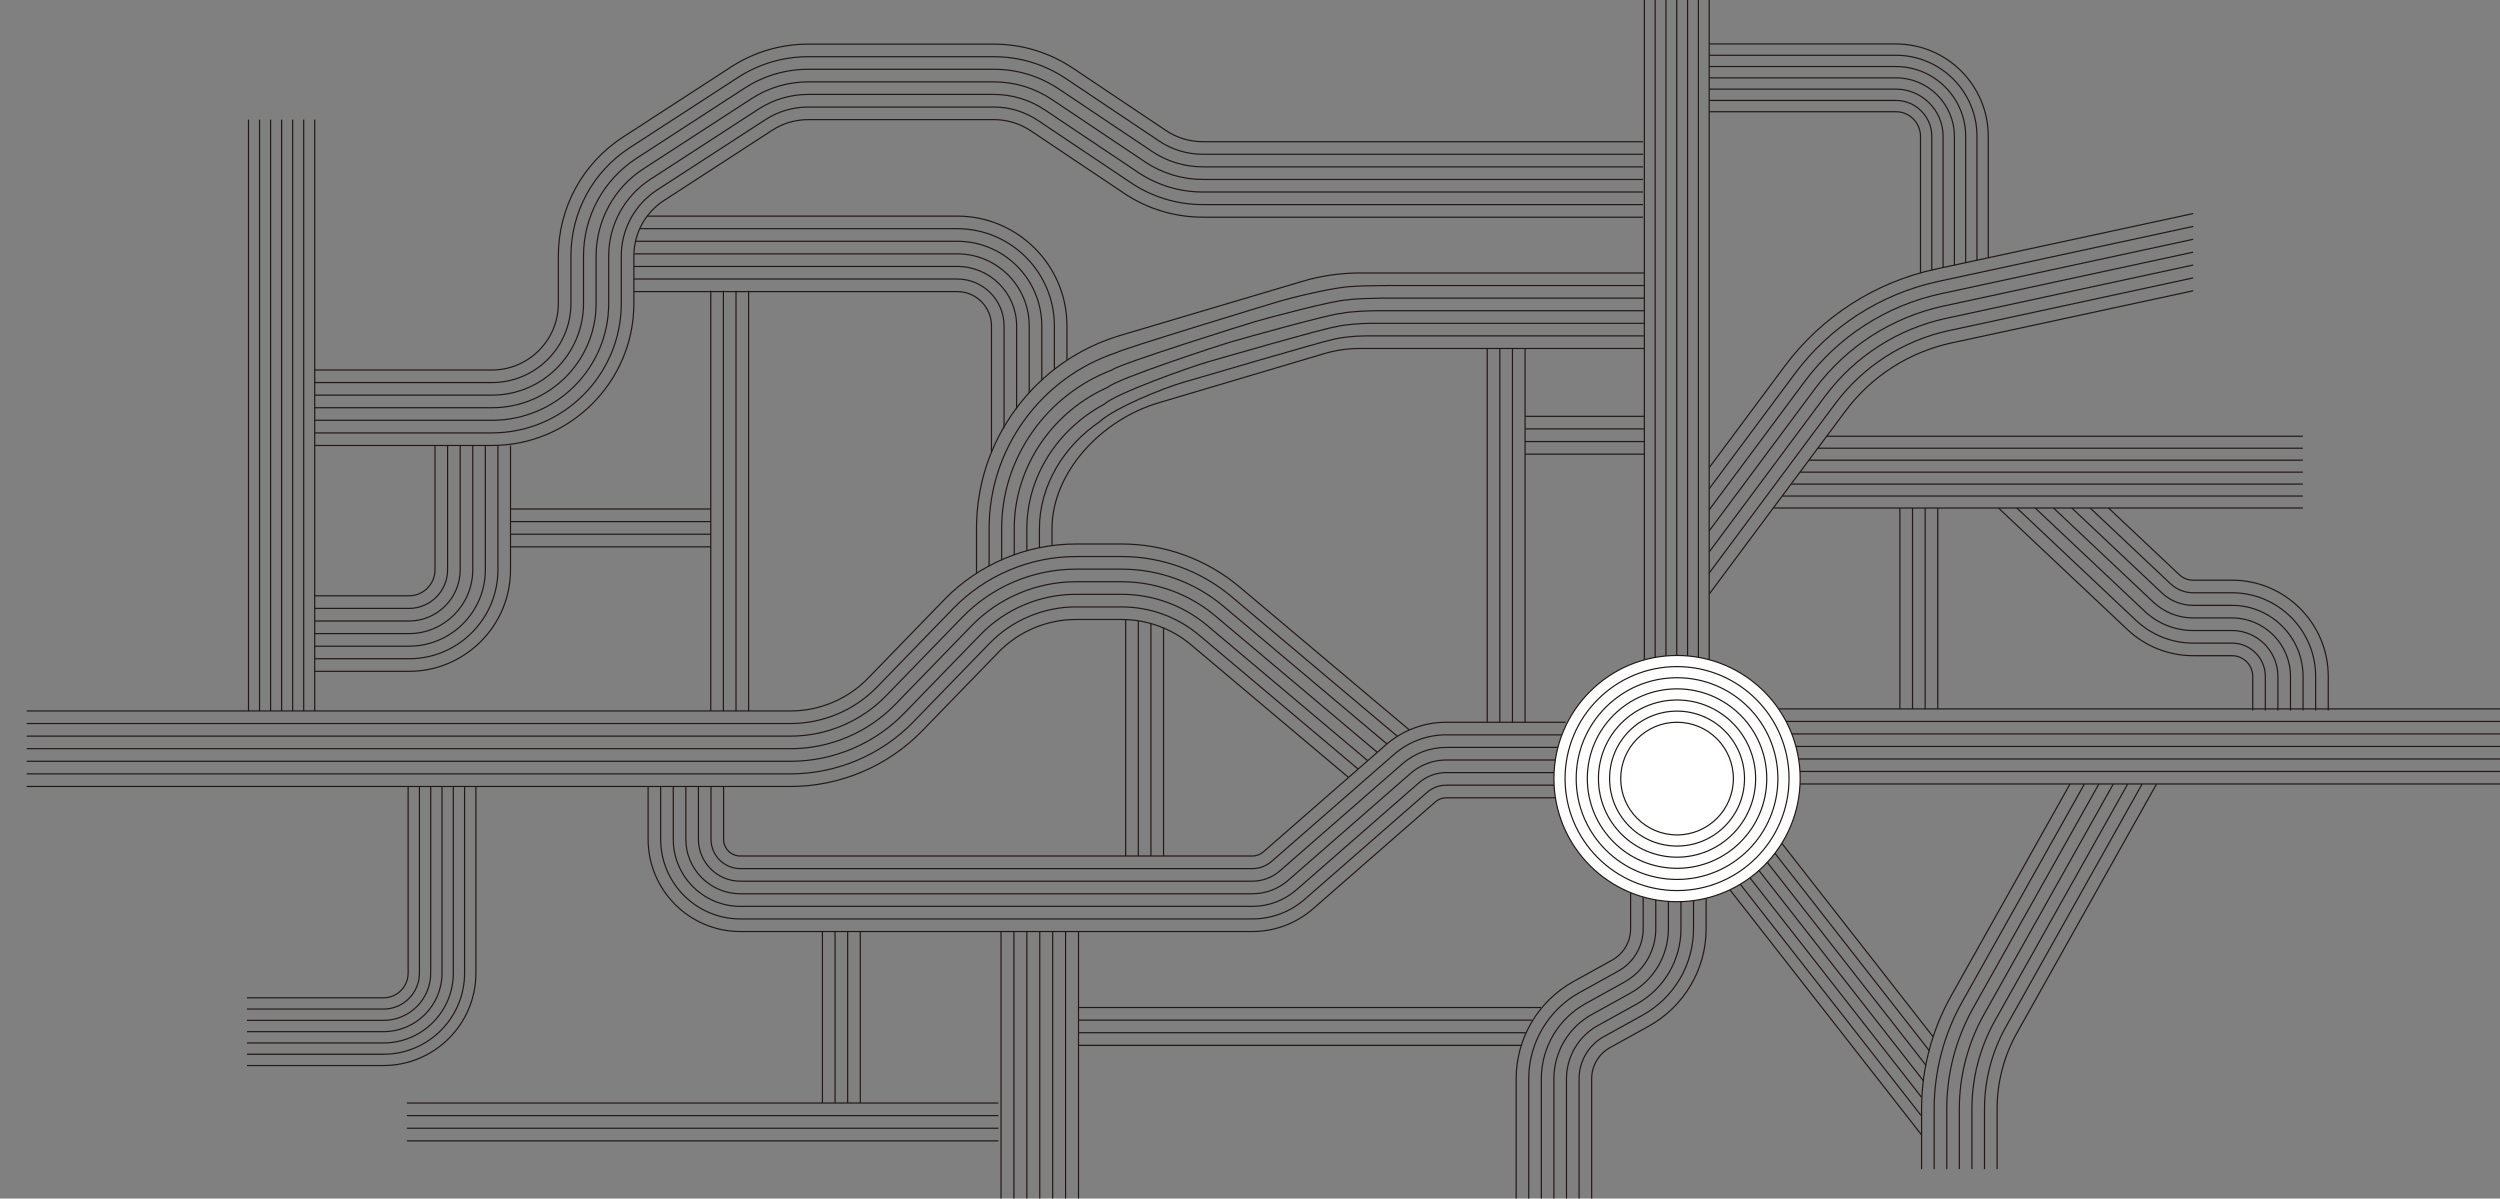 <?xml version="1.0" encoding="UTF-8"?>
<svg id="Layer_2" data-name="Layer 2" xmlns="http://www.w3.org/2000/svg" xmlns:xlink="http://www.w3.org/1999/xlink" viewBox="0 0 1291.41 619.12">
  <rect x="0" y="0" width="1291.41" height="619.12" fill="#808080" stroke="none"/>
  <defs>
    <style>
      .cls-1, .cls-2 {
        fill: none;
      }

      .cls-1, .cls-3 {
        stroke: #231815;
        stroke-miterlimit: 10;
        stroke-width: .62px;
      }

      .cls-4 {
        clip-path: url(#clippath-4);
      }

      .cls-5 {
        clip-path: url(#clippath-1);
      }

      .cls-6 {
        clip-path: url(#clippath-5);
      }

      .cls-7 {
        clip-path: url(#clippath-3);
      }

      .cls-3 {
        fill: #fff;
      }

      .cls-8 {
        clip-path: url(#clippath-2);
      }

      .cls-9 {
        clip-path: url(#clippath);
      }
    </style>
    <clipPath id="clippath">
      <path class="cls-2" d="M1000,531.49s-9.75,26.41-7.38,55.39l-39.08-9.74-67.74-123.23,32.68-28.26,46.3,14.98,12.26,42.81,22.98,48.06Z"/>
    </clipPath>
    <clipPath id="clippath-1">
      <path class="cls-2" d="M556.53,182.78s-30.61,14.52-46.76,57.19l-182.15-85.29s-.85-17.98.49-29.27c1.12-9.43,6.89-17.86,14.94-21.89,20.27-10.15,162.58-9.64,162.58-9.64l48.16,31.91,2.74,56.98Z"/>
    </clipPath>
    <clipPath id="clippath-2">
      <path class="cls-2" d="M692.86,404.9s23.65-20.9,26.14-22.61c2.49-1.71,9.61-6.04,14.62-7.24s-18.4-20.43-18.4-20.43l-65.68-73.62-120.51-11.47-73.53,8.17-128.14,76.09S-1.53,363.27,0,363.13s3.06,52.96,3.06,52.96h494.81l194.98-11.2Z"/>
    </clipPath>
    <clipPath id="clippath-3">
      <path class="cls-2" d="M502.36,297.52s19.64-13.65,43.9-16.02l115.03-73.23,188.13-7.15v-72.51h-249.91l-129.19,66.89,15.32,89.87,16.74,12.15Z"/>
    </clipPath>
    <clipPath id="clippath-4">
      <path class="cls-2" d="M800.54,516.13s-12.29,8.69-16.42,30.85l-227.01-4.14v-33.45l243.43,6.73Z"/>
    </clipPath>
    <clipPath id="clippath-5">
      <path class="cls-2" d="M577.37,320.01s18.51,0,28.2,6.54v115.65h-29.73l1.53-122.19Z"/>
    </clipPath>
  </defs>
  <g id="_圖層_2" data-name="圖層 2">
    <g class="cls-9">
      <g>
        <line class="cls-1" x1="891.44" y1="456.87" x2="992.62" y2="586.27"/>
        <line class="cls-1" x1="895.71" y1="452.61" x2="993.61" y2="577.82"/>
        <line class="cls-1" x1="899.97" y1="448.35" x2="994.61" y2="569.37"/>
        <line class="cls-1" x1="904.24" y1="444.08" x2="995.6" y2="560.92"/>
        <line class="cls-1" x1="908.5" y1="439.82" x2="996.59" y2="552.47"/>
        <line class="cls-1" x1="912.77" y1="435.55" x2="997.59" y2="544.03"/>
        <line class="cls-1" x1="917.03" y1="431.29" x2="998.58" y2="535.58"/>
      </g>
    </g>
    <g>
      <line class="cls-1" x1="849.41" x2="849.41" y2="340.94"/>
      <line class="cls-1" x1="854.99" x2="854.99" y2="340.87"/>
      <line class="cls-1" x1="860.57" y1="0" x2="860.57" y2="340.81"/>
      <line class="cls-1" x1="866.15" x2="866.15" y2="340.74"/>
      <line class="cls-1" x1="871.74" y1="0" x2="871.74" y2="340.67"/>
      <line class="cls-1" x1="877.32" x2="877.32" y2="340.61"/>
      <line class="cls-1" x1="882.9" x2="882.9" y2="340.54"/>
    </g>
    <g>
      <path class="cls-1" d="M848.69,112.19h-227.33c-14.58,0-28.69-4.29-40.8-12.4l-48.05-32.19c-5.67-3.8-12.27-5.81-19.1-5.81h-95.9c-6.65,0-13.11,1.91-18.68,5.53l-55.77,36.2c-9.79,6.35-15.63,17.11-15.63,28.78v24.51c0,40.42-32.89,73.31-73.31,73.31h-91.52"/>
      <path class="cls-1" d="M848.69,105.69h-227.33c-13.29,0-26.15-3.91-37.19-11.3l-48.05-32.19c-6.74-4.52-14.6-6.91-22.71-6.91h-95.9c-7.91,0-15.59,2.27-22.22,6.58l-55.77,36.2c-11.64,7.56-18.59,20.35-18.59,34.23v24.51c0,36.84-29.97,66.81-66.81,66.81h-91.52"/>
      <path class="cls-1" d="M848.69,99.19h-227.33c-12,0-23.6-3.53-33.57-10.21l-48.05-32.19c-7.82-5.24-16.92-8.01-26.33-8.01h-95.9c-9.16,0-18.07,2.64-25.76,7.63l-55.77,36.2c-13.5,8.76-21.55,23.6-21.55,39.68v24.51c0,33.26-27.06,60.31-60.31,60.31h-91.52"/>
      <path class="cls-1" d="M848.69,92.69h-227.33c-10.7,0-21.06-3.15-29.95-9.11l-48.05-32.19c-8.89-5.96-19.25-9.1-29.95-9.1h-95.9c-10.42,0-20.55,3-29.3,8.67l-55.77,36.2c-15.35,9.96-24.51,26.84-24.51,45.14v24.51c0,29.67-24.14,53.81-53.81,53.81h-91.52"/>
      <path class="cls-1" d="M848.69,86.19h-227.33c-9.41,0-18.52-2.77-26.33-8.01l-48.05-32.19c-9.97-6.68-21.57-10.2-33.57-10.2h-95.9c-11.68,0-23.04,3.36-32.84,9.72l-55.77,36.2c-17.2,11.17-27.48,30.08-27.48,50.59v24.51c0,26.09-21.22,47.31-47.31,47.31h-91.52"/>
      <path class="cls-1" d="M848.69,79.69h-227.33c-8.12,0-15.97-2.39-22.71-6.91l-48.05-32.19c-11.04-7.4-23.9-11.3-37.19-11.3h-95.9c-12.94,0-25.52,3.72-36.38,10.77l-55.77,36.2c-19.06,12.37-30.44,33.32-30.44,56.04v24.51c0,22.5-18.31,40.81-40.81,40.81h-91.52"/>
      <path class="cls-1" d="M162.58,191.13h91.52c18.92,0,34.31-15.39,34.31-34.31v-24.51c0-24.93,12.48-47.92,33.4-61.49l55.77-36.2c11.91-7.73,25.71-11.82,39.91-11.82h95.9c14.58,0,28.69,4.29,40.8,12.4l48.05,32.19c5.67,3.8,12.27,5.81,19.1,5.81h227.33"/>
    </g>
    <g>
      <path class="cls-1" d="M882.9,22.71h96.46c26.3,0,47.7,21.4,47.7,47.7v62.74"/>
      <path class="cls-1" d="M1021.23,134.45v-64.04c0-23.08-18.78-41.86-41.86-41.86h-96.46"/>
      <path class="cls-1" d="M1015.39,135.75v-65.34c0-19.87-16.16-36.03-36.03-36.03h-96.46"/>
      <path class="cls-1" d="M1009.56,137.05v-66.64c0-16.65-13.55-30.2-30.2-30.2h-96.46"/>
      <path class="cls-1" d="M1003.73,138.35v-67.95c0-13.43-10.93-24.36-24.36-24.36h-96.46"/>
      <path class="cls-1" d="M997.89,139.66v-69.25c0-10.22-8.31-18.53-18.53-18.53h-96.46"/>
      <path class="cls-1" d="M992.06,140.96v-70.55c0-7-5.7-12.7-12.7-12.7h-96.46"/>
    </g>
    <g>
      <path class="cls-1" d="M245.83,406.25v96.46c0,26.3-21.4,47.7-47.7,47.7h-70.55"/>
      <path class="cls-1" d="M127.58,544.58h70.55c23.08,0,41.86-18.78,41.86-41.86v-96.46"/>
      <path class="cls-1" d="M127.58,538.75h70.55c19.87,0,36.03-16.16,36.03-36.03v-96.46"/>
      <path class="cls-1" d="M127.58,532.92h70.55c16.65,0,30.2-13.55,30.2-30.2v-96.46"/>
      <path class="cls-1" d="M127.58,527.08h70.55c13.43,0,24.36-10.93,24.36-24.36v-96.46"/>
      <path class="cls-1" d="M127.58,521.25h70.55c10.22,0,18.53-8.31,18.53-18.53v-96.46"/>
      <path class="cls-1" d="M127.58,515.42h70.55c7,0,12.7-5.7,12.7-12.7v-96.46"/>
    </g>
    <g>
      <path class="cls-1" d="M882.9,241.58l39-52.4c19.06-25.61,46.75-43.43,77.96-50.16l133.07-28.72"/>
      <path class="cls-1" d="M1132.93,116.95l-131.7,28.43c-29.67,6.4-55.99,23.34-74.11,47.69l-44.22,59.41"/>
      <path class="cls-1" d="M1132.93,123.6l-130.33,28.13c-28.13,6.07-53.09,22.13-70.27,45.22l-49.43,66.41"/>
      <path class="cls-1" d="M1132.93,130.25l-128.96,27.84c-26.59,5.74-50.19,20.92-66.43,42.74l-54.65,73.42"/>
      <path class="cls-1" d="M1132.93,136.89l-127.59,27.54c-25.06,5.41-47.28,19.71-62.59,40.27l-59.86,80.42"/>
      <path class="cls-1" d="M1132.93,143.54l-126.21,27.24c-23.52,5.08-44.38,18.5-58.74,37.8l-65.07,87.43"/>
      <path class="cls-1" d="M1132.93,150.19l-124.84,26.95c-21.98,4.74-41.48,17.29-54.9,35.33l-70.29,94.43"/>
    </g>
    <g>
      <line class="cls-1" x1="1189.54" y1="225.35" x2="943.63" y2="225.35"/>
      <line class="cls-1" x1="1189.54" y1="231.53" x2="939.04" y2="231.53"/>
      <line class="cls-1" x1="1189.54" y1="237.71" x2="934.45" y2="237.71"/>
      <line class="cls-1" x1="1189.54" y1="243.89" x2="929.86" y2="243.89"/>
      <line class="cls-1" x1="1189.54" y1="250.06" x2="925.27" y2="250.06"/>
      <line class="cls-1" x1="1189.54" y1="256.24" x2="920.68" y2="256.24"/>
      <line class="cls-1" x1="1189.54" y1="262.42" x2="916.09" y2="262.42"/>
    </g>
    <g>
      <path class="cls-1" d="M1089.19,262.42l36.47,34.38c1.99,1.88,4.6,2.91,7.34,2.91h19.99c27.4,0,49.7,22.29,49.7,49.7v17.6"/>
      <path class="cls-1" d="M1196.18,367.01v-17.6c0-23.82-19.38-43.2-43.2-43.2h-19.99c-4.4,0-8.59-1.66-11.8-4.68l-41.49-39.11"/>
      <path class="cls-1" d="M1189.68,367.01v-17.6c0-20.23-16.46-36.7-36.7-36.7h-19.99c-6.07,0-11.84-2.29-16.26-6.45l-46.5-43.84"/>
      <path class="cls-1" d="M1183.18,367.01v-17.6c0-16.65-13.55-30.2-30.2-30.2h-19.99c-7.73,0-15.09-2.92-20.71-8.23l-51.52-48.57"/>
      <path class="cls-1" d="M1176.68,367.01v-17.6c0-13.07-10.63-23.7-23.7-23.7h-19.99c-9.4,0-18.34-3.55-25.17-10l-56.54-53.3"/>
      <path class="cls-1" d="M1170.18,367.01v-17.6c0-9.48-7.71-17.2-17.2-17.2h-19.99c-11.06,0-21.58-4.18-29.63-11.77l-61.55-58.03"/>
      <path class="cls-1" d="M1163.68,367.01v-17.6c0-5.9-4.8-10.7-10.7-10.7h-19.99c-12.73,0-24.83-4.81-34.09-13.54l-66.57-62.76"/>
    </g>
    <g>
      <line class="cls-1" x1="1291.41" y1="404.97" x2="916.09" y2="404.97"/>
      <line class="cls-1" x1="1291.41" y1="398.51" x2="916.09" y2="398.51"/>
      <line class="cls-1" x1="1291.41" y1="392.05" x2="916.09" y2="392.05"/>
      <line class="cls-1" x1="1291.41" y1="385.58" x2="916.09" y2="385.58"/>
      <line class="cls-1" x1="1291.41" y1="379.12" x2="916.09" y2="379.12"/>
      <line class="cls-1" x1="1291.41" y1="372.66" x2="916.09" y2="372.66"/>
      <line class="cls-1" x1="1291.41" y1="366.2" x2="916.09" y2="366.2"/>
    </g>
    <g>
      <path class="cls-1" d="M373.78,406.25v27.29c0,4.77,3.88,8.65,8.65,8.65h264.49c2.1,0,4.12-.76,5.69-2.14l63.15-55.19c8.69-7.59,19.82-11.77,31.36-11.77h61.61"/>
      <path class="cls-1" d="M367.28,406.25v27.29c0,8.36,6.8,15.15,15.15,15.15h264.49c3.67,0,7.21-1.33,9.97-3.74l63.15-55.19c7.5-6.56,17.12-10.17,27.08-10.17h61.61"/>
      <path class="cls-1" d="M360.78,406.25v27.29c0,11.94,9.71,21.65,21.65,21.65h264.49c5.24,0,10.3-1.9,14.25-5.35l63.15-55.19c6.32-5.52,14.42-8.56,22.8-8.56h61.61"/>
      <path class="cls-1" d="M354.28,406.25v27.29c0,15.52,12.63,28.15,28.15,28.15h264.49c6.82,0,13.4-2.47,18.53-6.96l63.15-55.19c5.13-4.49,11.71-6.96,18.53-6.96h61.61"/>
      <path class="cls-1" d="M347.78,406.25v27.29c0,19.11,15.55,34.65,34.65,34.65h264.49c8.39,0,16.49-3.04,22.8-8.56l63.15-55.19c3.95-3.45,9.01-5.35,14.25-5.35h61.61"/>
      <path class="cls-1" d="M341.28,406.25v27.29c0,22.69,18.46,41.15,41.15,41.15h264.49c9.96,0,19.58-3.61,27.08-10.17l63.15-55.19c2.76-2.41,6.3-3.74,9.97-3.74h61.61"/>
      <path class="cls-1" d="M808.74,412.1h-61.61c-2.09,0-4.12.76-5.69,2.14l-63.15,55.19c-8.69,7.59-19.82,11.77-31.36,11.77h-264.49c-26.28,0-47.65-21.38-47.65-47.65v-27.29"/>
    </g>
    <g>
      <path class="cls-1" d="M1114.01,404.97l-72.12,128.55c-6.71,11.97-10.26,25.54-10.26,39.26v31.13"/>
      <path class="cls-1" d="M1025.12,603.92v-31.13c0-14.83,3.84-29.51,11.09-42.45l70.34-125.36"/>
      <path class="cls-1" d="M1018.62,603.92v-31.13c0-15.94,4.12-31.72,11.93-45.63l68.55-122.18"/>
      <path class="cls-1" d="M1012.12,603.92v-31.13c0-17.06,4.41-33.93,12.76-48.81l66.77-119"/>
      <path class="cls-1" d="M1005.62,603.92v-31.13c0-18.17,4.7-36.14,13.59-51.99l64.99-115.82"/>
      <path class="cls-1" d="M999.12,603.92v-31.13c0-19.28,4.99-38.36,14.42-55.17l63.2-112.64"/>
      <path class="cls-1" d="M992.62,603.92v-31.13c0-20.39,5.27-40.57,15.25-58.35l61.42-109.46"/>
    </g>
    <g>
      <path class="cls-1" d="M881.32,459.86v19.94c0,20.88-11.35,40.14-29.62,50.26l-19.99,11.07c-5.87,3.25-9.51,9.43-9.51,16.14v61.86"/>
      <path class="cls-1" d="M815.69,619.12v-61.86c0-9.07,4.93-17.43,12.86-21.82l19.99-11.07c16.2-8.97,26.27-26.05,26.27-44.57v-19.94"/>
      <path class="cls-1" d="M809.19,619.12v-61.86c0-11.43,6.21-21.97,16.22-27.51l19.99-11.07c14.14-7.83,22.92-22.72,22.92-38.88v-19.94"/>
      <path class="cls-1" d="M802.69,619.12v-61.86c0-13.8,7.5-26.52,19.57-33.2l19.99-11.07c12.07-6.68,19.57-19.4,19.57-33.2v-19.94"/>
      <path class="cls-1" d="M796.19,619.12v-61.86c0-16.16,8.78-31.06,22.92-38.88l19.99-11.07c10-5.54,16.21-16.08,16.21-27.51v-19.94"/>
      <path class="cls-1" d="M789.69,619.12v-61.86c0-18.52,10.07-35.6,26.27-44.57l19.99-11.07c7.93-4.39,12.86-12.75,12.86-21.82v-19.94"/>
      <path class="cls-1" d="M783.19,619.12v-61.86c0-20.89,11.35-40.14,29.62-50.26l19.99-11.07c5.87-3.25,9.51-9.43,9.51-16.14v-19.94"/>
    </g>
    <g>
      <line class="cls-1" x1="517.09" y1="481.2" x2="517.09" y2="619.12"/>
      <line class="cls-1" x1="523.76" y1="481.2" x2="523.76" y2="619.12"/>
      <line class="cls-1" x1="530.43" y1="481.2" x2="530.43" y2="619.12"/>
      <line class="cls-1" x1="537.1" y1="481.2" x2="537.1" y2="619.12"/>
      <line class="cls-1" x1="543.77" y1="481.2" x2="543.77" y2="619.12"/>
      <line class="cls-1" x1="550.44" y1="481.2" x2="550.44" y2="619.12"/>
      <line class="cls-1" x1="557.11" y1="481.2" x2="557.11" y2="619.12"/>
    </g>
    <g>
      <line class="cls-1" x1="128.37" y1="61.79" x2="128.37" y2="367.34"/>
      <line class="cls-1" x1="134.07" y1="61.79" x2="134.07" y2="367.34"/>
      <line class="cls-1" x1="139.78" y1="61.79" x2="139.78" y2="367.34"/>
      <line class="cls-1" x1="145.48" y1="61.79" x2="145.48" y2="367.34"/>
      <line class="cls-1" x1="151.18" y1="61.79" x2="151.18" y2="367.34"/>
      <line class="cls-1" x1="156.88" y1="61.79" x2="156.88" y2="367.34"/>
      <line class="cls-1" x1="162.58" y1="61.79" x2="162.58" y2="367.34"/>
    </g>
    <g>
      <line class="cls-1" x1="515.73" y1="569.78" x2="210.18" y2="569.78"/>
      <line class="cls-1" x1="515.73" y1="576.29" x2="210.18" y2="576.29"/>
      <line class="cls-1" x1="515.73" y1="582.81" x2="210.18" y2="582.81"/>
      <line class="cls-1" x1="515.73" y1="589.33" x2="210.18" y2="589.33"/>
    </g>
    <g>
      <line class="cls-1" x1="386.71" y1="367.34" x2="386.71" y2="150.19"/>
      <line class="cls-1" x1="380.2" y1="367.34" x2="380.2" y2="150.19"/>
      <line class="cls-1" x1="373.68" y1="367.34" x2="373.68" y2="150.19"/>
      <line class="cls-1" x1="367.16" y1="367.34" x2="367.16" y2="150.19"/>
    </g>
    <g>
      <line class="cls-1" x1="849.41" y1="215.06" x2="787.8" y2="215.06"/>
      <line class="cls-1" x1="849.41" y1="221.57" x2="787.8" y2="221.57"/>
      <line class="cls-1" x1="849.41" y1="228.09" x2="787.8" y2="228.09"/>
      <line class="cls-1" x1="849.41" y1="234.61" x2="787.8" y2="234.61"/>
    </g>
    <g>
      <line class="cls-1" x1="367.16" y1="262.93" x2="263.71" y2="262.93"/>
      <line class="cls-1" x1="367.16" y1="269.44" x2="263.71" y2="269.44"/>
      <line class="cls-1" x1="367.16" y1="275.96" x2="263.71" y2="275.96"/>
      <line class="cls-1" x1="367.16" y1="282.48" x2="263.71" y2="282.48"/>
    </g>
    <g>
      <line class="cls-1" x1="787.8" y1="373.1" x2="787.8" y2="180.03"/>
      <line class="cls-1" x1="781.28" y1="373.1" x2="781.28" y2="180.03"/>
      <line class="cls-1" x1="774.77" y1="373.1" x2="774.77" y2="180.03"/>
      <line class="cls-1" x1="768.25" y1="373.1" x2="768.25" y2="180.03"/>
    </g>
    <g>
      <line class="cls-1" x1="1000.97" y1="366.2" x2="1000.97" y2="262.42"/>
      <line class="cls-1" x1="994.46" y1="366.2" x2="994.46" y2="262.42"/>
      <line class="cls-1" x1="987.94" y1="366.2" x2="987.94" y2="262.42"/>
      <line class="cls-1" x1="981.42" y1="366.2" x2="981.42" y2="262.42"/>
    </g>
    <g>
      <line class="cls-1" x1="444.39" y1="569.78" x2="444.39" y2="481.2"/>
      <line class="cls-1" x1="437.87" y1="569.78" x2="437.87" y2="481.2"/>
      <line class="cls-1" x1="431.35" y1="569.78" x2="431.35" y2="481.2"/>
      <line class="cls-1" x1="424.84" y1="569.78" x2="424.84" y2="481.2"/>
    </g>
    <g>
      <path class="cls-1" d="M162.58,307.78h48.68c7.41,0,13.44-6.03,13.44-13.44v-64.22"/>
      <path class="cls-1" d="M231.21,230.13v64.22c0,11-8.95,19.94-19.94,19.94h-48.68"/>
      <path class="cls-1" d="M237.71,230.13v64.22c0,14.58-11.86,26.44-26.44,26.44h-48.68"/>
      <path class="cls-1" d="M244.21,230.13v64.22c0,18.16-14.78,32.94-32.94,32.94h-48.68"/>
      <path class="cls-1" d="M250.71,230.13v64.22c0,21.75-17.69,39.44-39.44,39.44h-48.68"/>
      <path class="cls-1" d="M257.21,230.13v64.22c0,25.33-20.61,45.94-45.94,45.94h-48.68"/>
      <path class="cls-1" d="M263.71,230.13v64.22c0,28.92-23.52,52.44-52.44,52.44h-48.68"/>
    </g>
    <g>
      <circle class="cls-3" cx="866.3" cy="402.19" r="63.6"/>
      <circle class="cls-3" cx="866.3" cy="402.19" r="57.85"/>
      <circle class="cls-3" cx="866.3" cy="402.19" r="52.1"/>
      <circle class="cls-3" cx="866.3" cy="402.19" r="46.35"/>
      <circle class="cls-3" cx="866.3" cy="402.19" r="40.6"/>
      <circle class="cls-3" cx="866.3" cy="402.19" r="34.85"/>
      <circle class="cls-3" cx="866.3" cy="402.19" r="29.1"/>
    </g>
    <g class="cls-5">
      <g>
        <path class="cls-1" d="M334.33,111.63h160.13c31.26,0,56.69,25.43,56.69,56.69v33.98"/>
        <path class="cls-1" d="M544.65,207.49v-39.17c0-27.67-22.51-50.19-50.19-50.19h-163.77"/>
        <path class="cls-1" d="M538.15,212.68v-44.36c0-24.09-19.6-43.69-43.69-43.69h-167.41"/>
        <path class="cls-1" d="M531.65,217.87v-49.55c0-20.51-16.68-37.19-37.19-37.19h-171.04"/>
        <path class="cls-1" d="M525.15,223.06v-54.74c0-16.92-13.77-30.69-30.69-30.69h-174.68"/>
        <path class="cls-1" d="M518.65,228.25v-59.93c0-13.34-10.85-24.19-24.19-24.19h-178.31"/>
        <path class="cls-1" d="M512.15,233.44v-65.12c0-9.75-7.94-17.69-17.69-17.69h-181.95"/>
      </g>
    </g>
    <g class="cls-8">
      <g>
        <path class="cls-1" d="M13.79,367.25h394.67c14.96,0,29.52-6.16,39.94-16.9l39.39-40.6c17.72-18.27,42.48-28.74,67.94-28.74h23.68c22.28,0,43.93,7.9,60.97,22.25l87.66,73.83"/>
        <path class="cls-1" d="M13.79,373.75h394.67c16.71,0,32.97-6.88,44.61-18.88l39.39-40.6c16.51-17.01,39.57-26.77,63.27-26.77h23.68c20.75,0,40.92,7.36,56.79,20.73l87.23,73.46"/>
        <path class="cls-1" d="M13.79,380.25h394.67c18.46,0,36.42-7.6,49.28-20.85l39.39-40.6c15.29-15.76,36.65-24.8,58.61-24.8h23.68c19.22,0,37.9,6.82,52.6,19.2l86.79,73.09"/>
        <path class="cls-1" d="M13.79,386.75h394.67c20.21,0,39.87-8.32,53.94-22.82l39.39-40.6c14.07-14.5,33.73-22.82,53.94-22.82h23.68c17.69,0,34.88,6.28,48.41,17.67l86.35,72.73"/>
        <path class="cls-1" d="M13.79,393.25h394.67c21.96,0,43.32-9.04,58.61-24.8l39.39-40.6c12.85-13.25,30.81-20.85,49.28-20.85h23.68c16.16,0,31.87,5.73,44.22,16.14l85.92,72.36"/>
        <path class="cls-1" d="M13.79,399.75h394.67c23.7,0,46.76-9.76,63.27-26.77l39.39-40.6c11.64-11.99,27.9-18.87,44.61-18.87h23.68c14.63,0,28.85,5.19,40.04,14.61l85.48,71.99"/>
        <path class="cls-1" d="M700.3,404.72l-85.05-71.63c-10.02-8.44-22.75-13.08-35.85-13.08h-23.68c-14.97,0-29.52,6.16-39.94,16.9l-39.39,40.6c-17.72,18.27-42.49,28.75-67.94,28.75H13.79"/>
      </g>
    </g>
    <g class="cls-7">
      <g>
        <path class="cls-1" d="M849.41,180.01h-146.97c-6.28,0-12.52.91-18.55,2.7l-84.55,25.11c-30.82,8.8-55.91,36.6-55.91,65.23v9.04"/>
        <path class="cls-1" d="M849.41,173.51h-144.19c-5.24,0-13.22.76-18.24,2.25-1.67,0-73.79,21.16-75.4,21.64-10.45,2.98-35.75,13.23-43.53,20.43-9.14,6.19-16.82,14.28-22.32,23.66-5.67,9.73-8.8,20.52-8.8,31.55v11.35"/>
        <path class="cls-1" d="M849.41,167.01h-141.41c-4.19,0-13.91.6-17.92,1.8-3.35,0-63.04,17.22-66.25,18.17-8.36,2.38-47.37,16.16-53.59,21.92-11.65,6.24-21.52,15.31-28.62,26.44-7.25,11.41-11.18,24.35-11.18,37.7v13.67"/>
        <path class="cls-1" d="M849.41,160.51h-138.64c-3.14,0-14.6.45-17.61,1.35-5.02,0-52.28,13.28-57.1,14.71-6.27,1.79-58.99,19.08-63.66,23.4-14.16,6.29-26.21,16.34-34.93,29.22-8.82,13.09-13.55,28.18-13.55,43.85v15.98"/>
        <path class="cls-1" d="M849.41,154.01h-135.86c-2.09,0-15.29.3-17.3.9-6.7,0-41.53,9.34-47.95,11.24-4.18,1.19-70.61,22.01-73.72,24.89-16.67,6.34-30.91,17.37-41.23,32-10.39,14.77-15.93,32.01-15.93,50v18.29"/>
        <path class="cls-1" d="M849.41,147.51h-133.08c-1.05,0-15.98.15-16.98.45-8.37,0-30.77,5.39-38.8,7.78-2.09.6-82.23,24.94-83.78,26.38-19.18,6.39-35.6,18.4-47.53,34.78-11.96,16.45-18.3,35.84-18.3,56.15v20.6"/>
        <path class="cls-1" d="M504.43,295.95v-22.91c0-22.62,7.15-44.16,20.68-62.29,13.53-18.13,32.14-31.12,53.83-37.56l93.85-27.87c9.63-2.86,19.61-4.31,29.65-4.31h146.97"/>
      </g>
    </g>
    <g class="cls-4">
      <g>
        <line class="cls-1" x1="557.11" y1="540" x2="796.09" y2="540"/>
        <line class="cls-1" x1="557.11" y1="533.48" x2="796.09" y2="533.48"/>
        <line class="cls-1" x1="557.11" y1="526.97" x2="796.09" y2="526.97"/>
        <line class="cls-1" x1="557.11" y1="520.45" x2="796.09" y2="520.45"/>
      </g>
    </g>
    <g class="cls-6">
      <g>
        <line class="cls-1" x1="601.04" y1="442.2" x2="601.04" y2="319.35"/>
        <line class="cls-1" x1="594.52" y1="442.2" x2="594.52" y2="319.35"/>
        <line class="cls-1" x1="588" y1="442.2" x2="588" y2="319.35"/>
        <line class="cls-1" x1="581.48" y1="442.2" x2="581.48" y2="319.35"/>
      </g>
    </g>
  </g>
</svg>